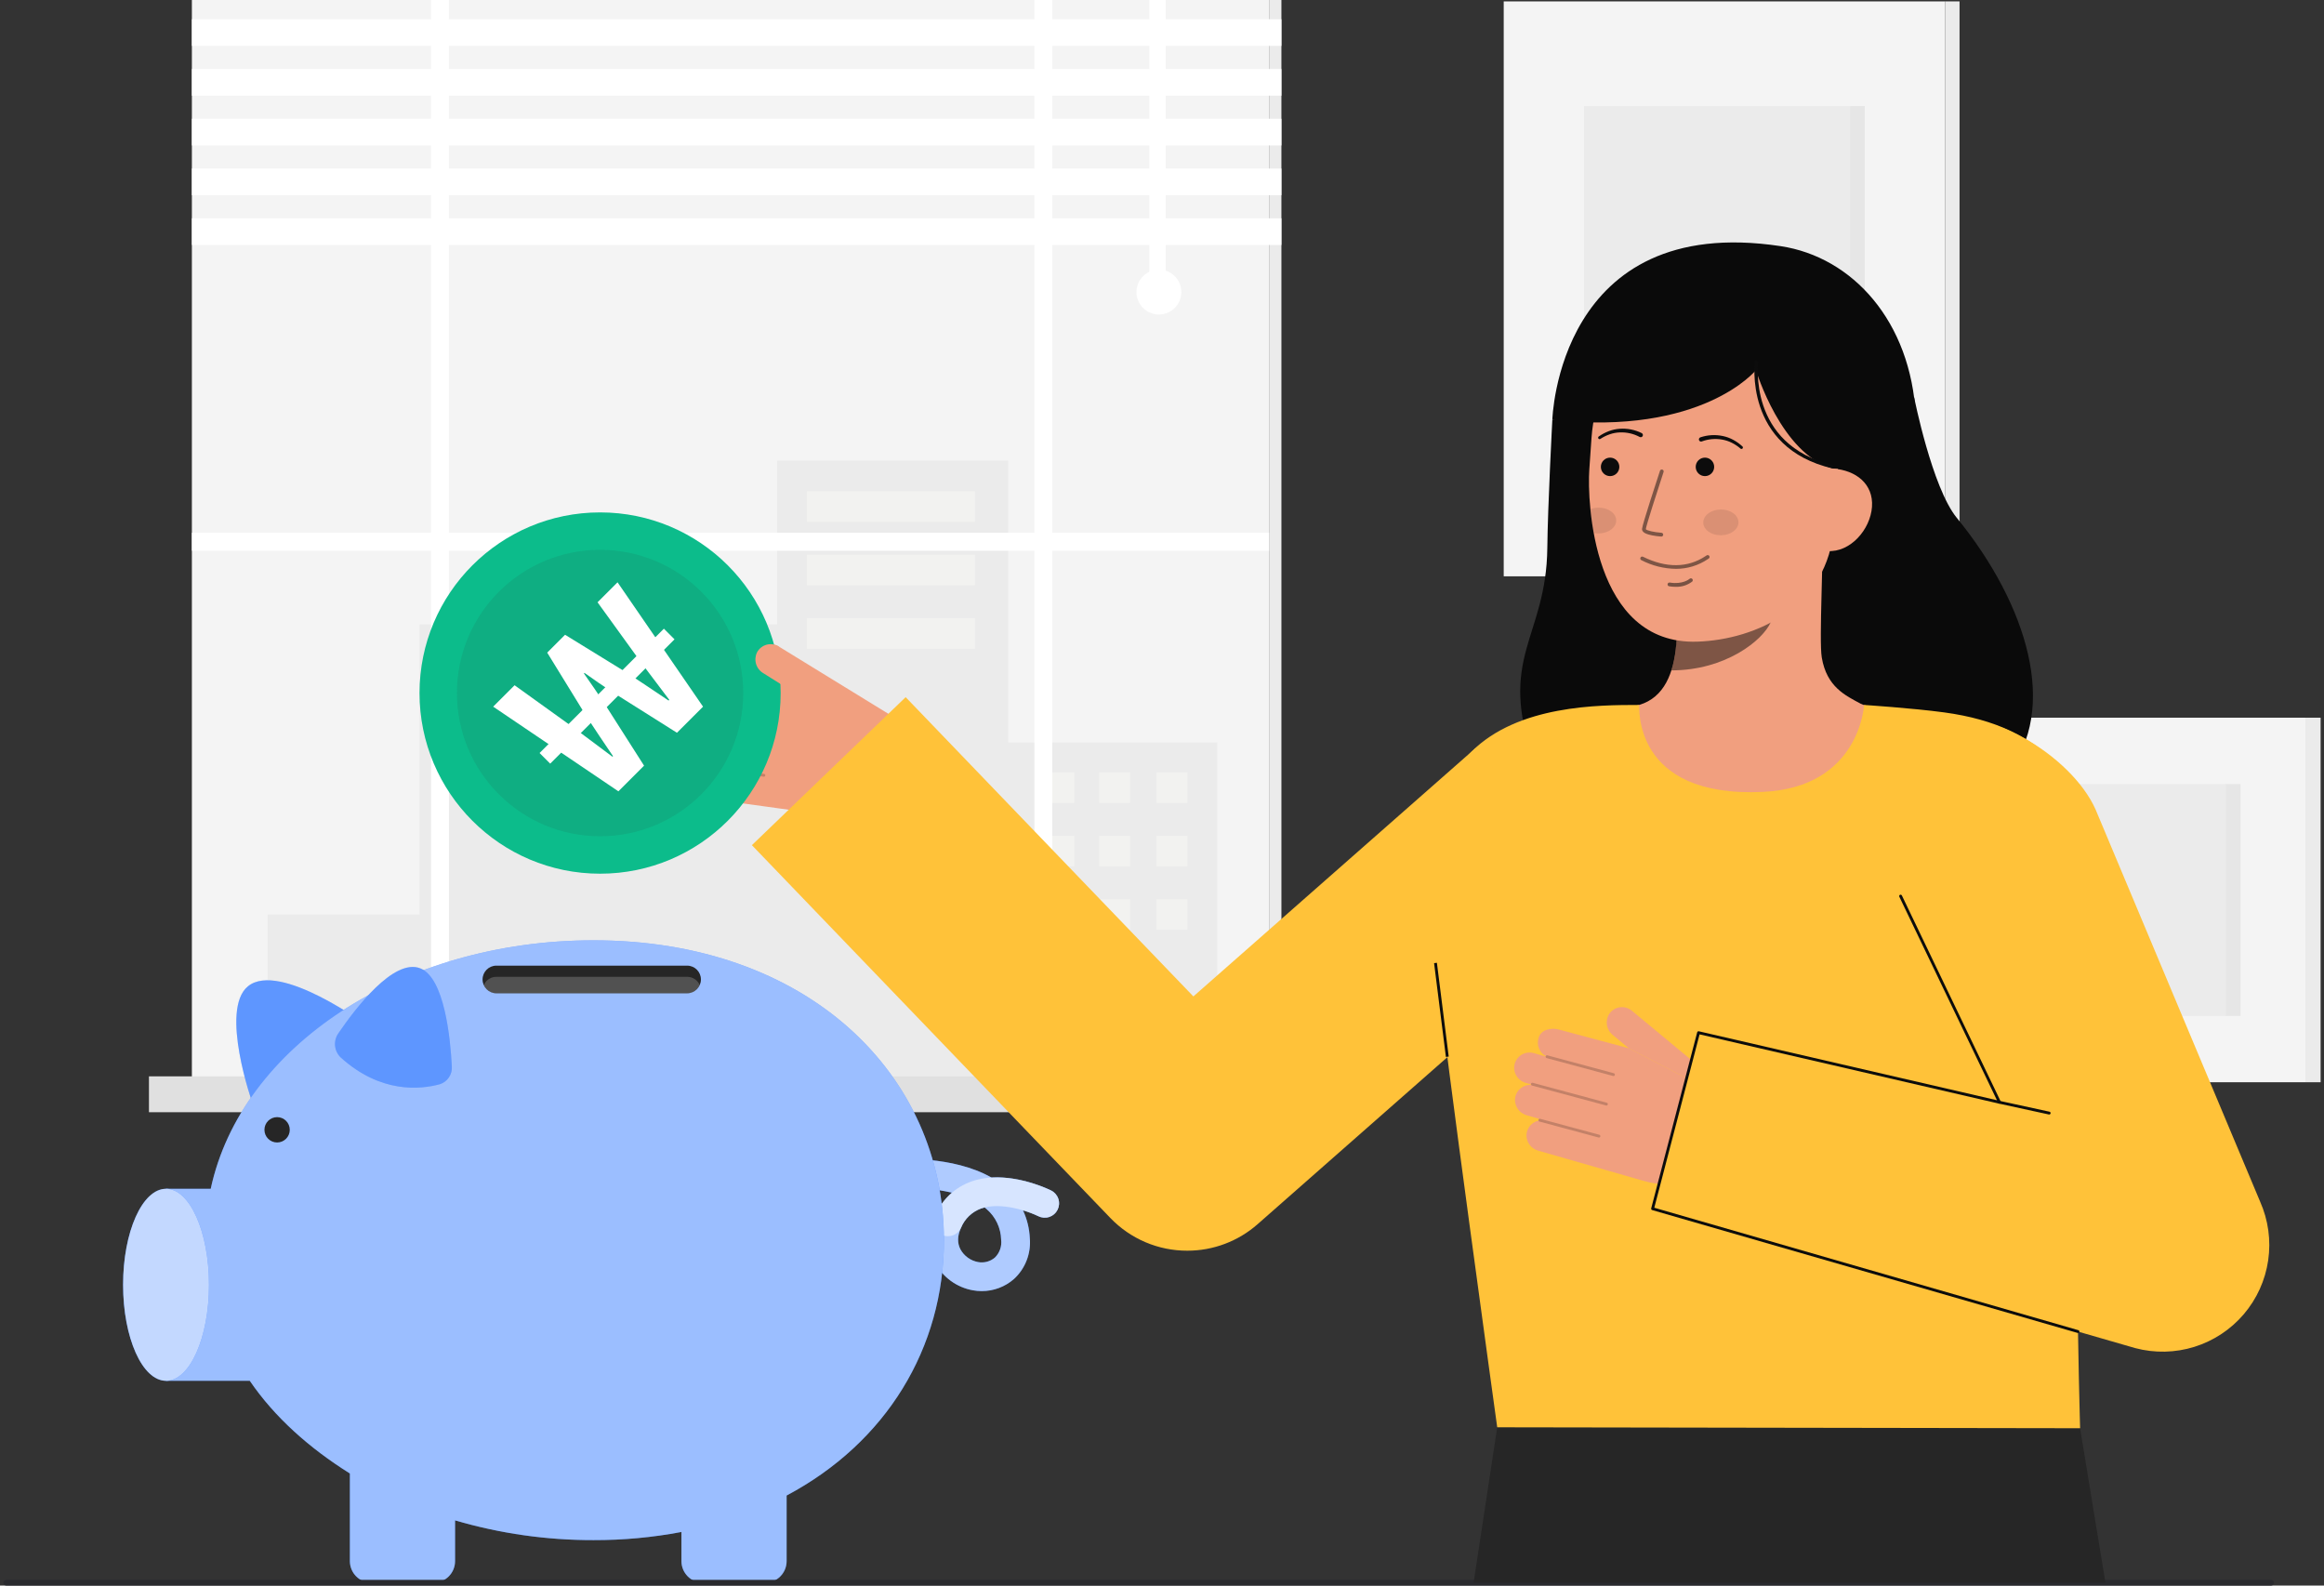 <svg width="343" height="234" viewBox="0 0 343 234" fill="none" xmlns="http://www.w3.org/2000/svg">
<rect x="0" y="0" width="343" height="234" fill="#333333" stroke="none"/>
<g clip-path="url(#clip0_106_2079)">
<path d="M287.096 0.207H221.935V85.053H287.096V0.207Z" fill="#F4F4F4"/>
<path d="M287.096 85.053H289.209V0.207H287.096V85.053Z" fill="#F4F4F4"/>
<path opacity="0.05" d="M287.096 85.053H289.209V0.207H287.096V85.053Z" fill="#292A2E"/>
<path opacity="0.05" d="M275.226 15.663H233.805V69.597H275.226V15.663Z" fill="#292A2E"/>
<path opacity="0.03" d="M275.226 15.663H273.067V69.597H275.226V15.663Z" fill="#292A2E"/>
<path d="M340.386 105.918H287.095V159.718H340.386V105.918Z" fill="#F4F4F4"/>
<path opacity="0.05" d="M330.679 115.719H296.803V149.918H330.679V115.719Z" fill="#292A2E"/>
<path d="M340.386 159.719H342.5V105.918H340.386V159.719Z" fill="#F4F4F4"/>
<path opacity="0.05" d="M340.386 159.719H342.5V105.918H340.386V159.719Z" fill="#292A2E"/>
<path opacity="0.03" d="M330.678 115.719H328.52V149.918H330.678V115.719Z" fill="#292A2E"/>
<path d="M187.302 0H28.32V159.042H187.302V0Z" fill="#F4F4F4"/>
<path d="M189.124 0H187.302V159.042H189.124V0Z" fill="#F4F4F4"/>
<path opacity="0.05" d="M189.124 0H187.302V159.042H189.124V0Z" fill="#292A2E"/>
<path opacity="0.05" d="M148.788 109.593V67.983H114.715V92.158H61.937V134.962H39.506V159.042H61.937H66.258H179.654V109.593H148.788Z" fill="#292A2E"/>
<path opacity="0.34" d="M143.901 72.501H119.089V77.018H143.901V72.501Z" fill="#FFFFFA"/>
<path opacity="0.34" d="M143.901 81.862H119.089V86.38H143.901V81.862Z" fill="#FFFFFA"/>
<path opacity="0.34" d="M143.901 91.225H119.089V95.743H143.901V91.225Z" fill="#FFFFFA"/>
<path opacity="0.34" d="M175.254 113.979H170.681V118.497H175.254V113.979Z" fill="#FFFFFA"/>
<path opacity="0.34" d="M175.254 123.341H170.681V127.859H175.254V123.341Z" fill="#FFFFFA"/>
<path opacity="0.34" d="M175.254 132.703H170.681V137.221H175.254V132.703Z" fill="#FFFFFA"/>
<path opacity="0.34" d="M166.794 113.979H162.221V118.497H166.794V113.979Z" fill="#FFFFFA"/>
<path opacity="0.34" d="M166.794 123.341H162.221V127.859H166.794V123.341Z" fill="#FFFFFA"/>
<path opacity="0.34" d="M166.794 132.703H162.221V137.221H166.794V132.703Z" fill="#FFFFFA"/>
<path opacity="0.34" d="M158.563 113.979H153.989V118.497H158.563V113.979Z" fill="#FFFFFA"/>
<path opacity="0.34" d="M158.563 123.341H153.989V127.859H158.563V123.341Z" fill="#FFFFFA"/>
<path opacity="0.34" d="M158.563 132.703H153.989V137.221H158.563V132.703Z" fill="#FFFFFA"/>
<path d="M187.302 78.629H155.312V0H152.667V78.629H66.259V0H63.613V78.629H28.32V81.275H63.613V159.042H66.259V81.275H152.667V159.042H155.312V81.275H187.302V78.629Z" fill="white"/>
<path d="M193.635 158.85H21.986V164.139H193.635V158.85Z" fill="#F4F4F4"/>
<path opacity="0.1" d="M193.635 158.85H21.986V164.139H193.635V158.85Z" fill="#292A2E"/>
<path opacity="0.1" d="M196.113 158.85H193.635V164.139H196.113V158.85Z" fill="#292A2E"/>
<path opacity="0.1" d="M196.113 158.85H193.635V164.139H196.113V158.85Z" fill="#292A2E"/>
<path d="M189.124 2.839H28.32V6.771H189.124V2.839Z" fill="white"/>
<path d="M189.124 10.184H28.32V14.117H189.124V10.184Z" fill="white"/>
<path d="M189.124 17.529H28.32V21.462H189.124V17.529Z" fill="white"/>
<path d="M189.124 24.875H28.32V28.807H189.124V24.875Z" fill="white"/>
<path d="M189.124 32.219H28.32V36.152H189.124V32.219Z" fill="white"/>
<path d="M172.044 0H169.635V40.587H172.044V0Z" fill="white"/>
<path d="M171.044 46.416C172.873 46.416 174.355 44.933 174.355 43.104C174.355 41.275 172.873 39.792 171.044 39.792C169.216 39.792 167.733 41.275 167.733 43.104C167.733 44.933 169.216 46.416 171.044 46.416Z" fill="white"/>
<path d="M144.885 190.54C144.448 190.54 144.013 190.501 143.583 190.424C142.404 190.212 141.288 189.735 140.321 189.028C139.354 188.321 138.559 187.404 137.999 186.344C137.458 185.274 137.175 184.091 137.172 182.892C137.169 181.692 137.446 180.509 137.982 179.435C138.563 178.126 139.42 176.959 140.496 176.014C137.859 175.414 135.152 175.18 132.452 175.318C131.892 175.36 131.338 175.177 130.912 174.811C130.486 174.444 130.223 173.923 130.182 173.362C130.14 172.802 130.322 172.248 130.689 171.822C131.056 171.396 131.576 171.133 132.137 171.091C132.52 171.062 140.595 170.503 146.324 173.78C150.728 173.515 154.927 175.586 155.141 175.695C155.643 175.947 156.025 176.388 156.202 176.922C156.379 177.455 156.337 178.037 156.085 178.539C155.96 178.788 155.788 179.01 155.577 179.192C155.367 179.374 155.123 179.513 154.859 179.601C154.325 179.778 153.744 179.736 153.242 179.484C152.512 179.137 151.757 178.849 150.982 178.623C151.583 179.911 151.925 181.305 151.99 182.725C152.088 183.846 151.927 184.975 151.518 186.024C151.11 187.073 150.465 188.014 149.634 188.773C148.318 189.919 146.63 190.547 144.885 190.54ZM145.319 178.197C145.141 178.24 144.966 178.292 144.795 178.352C144.128 178.594 143.52 178.974 143.01 179.466C142.499 179.958 142.097 180.551 141.831 181.209C141.292 182.377 141.268 183.446 141.757 184.385C142.022 184.866 142.391 185.283 142.836 185.606C143.281 185.929 143.792 186.149 144.332 186.252C144.77 186.337 145.222 186.322 145.654 186.21C146.086 186.097 146.487 185.889 146.828 185.601C147.176 185.262 147.442 184.848 147.603 184.389C147.765 183.931 147.818 183.442 147.759 182.959C147.737 182.1 147.536 181.255 147.168 180.479C146.8 179.702 146.274 179.011 145.623 178.45C145.524 178.364 145.423 178.279 145.319 178.197Z" fill="#367CFF"/>
<g opacity="0.6">
<path d="M144.885 190.54C144.448 190.54 144.013 190.501 143.583 190.424C142.404 190.212 141.288 189.735 140.321 189.028C139.354 188.321 138.559 187.404 137.999 186.344C137.458 185.274 137.175 184.091 137.172 182.892C137.169 181.692 137.446 180.509 137.982 179.435C138.563 178.126 139.42 176.959 140.496 176.014C137.859 175.414 135.152 175.18 132.452 175.318C131.892 175.36 131.338 175.177 130.912 174.811C130.486 174.444 130.223 173.923 130.182 173.362C130.14 172.802 130.322 172.248 130.689 171.822C131.056 171.396 131.576 171.133 132.137 171.091C132.52 171.062 140.595 170.503 146.324 173.78C150.728 173.515 154.927 175.586 155.141 175.695C155.643 175.947 156.025 176.388 156.202 176.922C156.379 177.455 156.337 178.037 156.085 178.539C155.96 178.788 155.788 179.01 155.577 179.192C155.367 179.374 155.123 179.513 154.859 179.601C154.325 179.778 153.744 179.736 153.242 179.484C152.512 179.137 151.757 178.849 150.982 178.623C151.583 179.911 151.925 181.305 151.99 182.725C152.088 183.846 151.927 184.975 151.518 186.024C151.11 187.073 150.465 188.014 149.634 188.773C148.318 189.919 146.63 190.547 144.885 190.54ZM145.319 178.197C145.141 178.24 144.966 178.292 144.795 178.352C144.128 178.594 143.52 178.974 143.01 179.466C142.499 179.958 142.097 180.551 141.831 181.209C141.292 182.377 141.268 183.446 141.757 184.385C142.022 184.866 142.391 185.283 142.836 185.606C143.281 185.929 143.792 186.149 144.332 186.252C144.77 186.337 145.222 186.322 145.654 186.21C146.086 186.097 146.487 185.889 146.828 185.601C147.176 185.262 147.442 184.848 147.603 184.389C147.765 183.931 147.818 183.442 147.759 182.959C147.737 182.1 147.536 181.255 147.168 180.479C146.8 179.702 146.274 179.011 145.623 178.45C145.524 178.364 145.423 178.279 145.319 178.197Z" fill="white"/>
</g>
<g opacity="0.5">
<path d="M139.906 182.442C139.55 182.442 139.201 182.352 138.889 182.181C138.578 182.01 138.314 181.764 138.123 181.464C137.931 181.165 137.818 180.822 137.794 180.468C137.769 180.113 137.834 179.758 137.983 179.435C138.483 178.257 139.224 177.196 140.158 176.32C141.091 175.444 142.197 174.773 143.405 174.349C148.671 172.5 154.881 175.567 155.143 175.697C155.645 175.949 156.027 176.39 156.204 176.924C156.381 177.457 156.339 178.039 156.087 178.541C155.835 179.044 155.394 179.426 154.86 179.603C154.327 179.78 153.746 179.738 153.243 179.486C151.9 178.818 147.75 177.309 144.795 178.352C144.129 178.593 143.52 178.973 143.01 179.465C142.499 179.957 142.097 180.551 141.831 181.208C141.661 181.576 141.39 181.888 141.049 182.107C140.708 182.326 140.311 182.442 139.906 182.442Z" fill="white"/>
</g>
<path d="M54.323 151.447C54.323 151.447 41.245 141.747 36.592 145.561C32.38 149.014 37.258 162.794 37.258 162.794C37.258 162.794 48.5 163.809 54.323 151.447Z" fill="#367CFF"/>
<g opacity="0.2">
<path d="M54.323 151.447C54.323 151.447 41.245 141.747 36.592 145.561C32.38 149.014 37.258 162.794 37.258 162.794C37.258 162.794 48.5 163.809 54.323 151.447Z" fill="white"/>
</g>
<path d="M139.319 183.032C139.319 158.588 119.22 138.772 87.609 138.772C59.217 138.772 35.606 154.476 31.101 175.441H24.505V203.78H36.865C40.509 209.121 45.615 213.689 51.639 217.457V230.389C51.639 230.809 51.721 231.224 51.881 231.611C52.041 231.998 52.276 232.35 52.572 232.647C52.868 232.943 53.22 233.178 53.607 233.339C53.994 233.499 54.408 233.582 54.827 233.582H59.11C59.208 233.582 59.305 233.575 59.401 233.567C59.498 233.575 59.594 233.582 59.693 233.582H63.976C64.394 233.582 64.809 233.499 65.196 233.339C65.583 233.178 65.935 232.943 66.231 232.647C66.527 232.35 66.762 231.998 66.922 231.611C67.082 231.224 67.164 230.809 67.164 230.389V224.381C73.804 226.327 80.689 227.307 87.607 227.291C91.957 227.304 96.299 226.902 100.573 226.091V230.39C100.572 230.809 100.655 231.225 100.815 231.612C100.975 231.999 101.21 232.351 101.506 232.648C101.802 232.944 102.154 233.179 102.541 233.34C102.928 233.5 103.343 233.583 103.762 233.583H108.044C108.142 233.583 108.239 233.576 108.336 233.568C108.432 233.576 108.528 233.583 108.627 233.583H112.91C113.329 233.583 113.743 233.5 114.131 233.34C114.518 233.179 114.869 232.944 115.165 232.647C115.461 232.351 115.696 231.999 115.856 231.612C116.016 231.224 116.099 230.809 116.098 230.39V220.71C130.787 212.914 139.319 198.956 139.319 183.032Z" fill="#367CFF"/>
<path opacity="0.5" d="M139.319 183.032C139.319 158.588 119.22 138.772 87.609 138.772C59.217 138.772 35.606 154.476 31.101 175.441H24.505V203.78H36.865C40.509 209.121 45.615 213.689 51.639 217.457V230.389C51.639 230.809 51.721 231.224 51.881 231.611C52.041 231.998 52.276 232.35 52.572 232.647C52.868 232.943 53.22 233.178 53.607 233.339C53.994 233.499 54.408 233.582 54.827 233.582H59.11C59.208 233.582 59.305 233.575 59.401 233.567C59.498 233.575 59.594 233.582 59.693 233.582H63.976C64.394 233.582 64.809 233.499 65.196 233.339C65.583 233.178 65.935 232.943 66.231 232.647C66.527 232.35 66.762 231.998 66.922 231.611C67.082 231.224 67.164 230.809 67.164 230.389V224.381C73.804 226.327 80.689 227.307 87.607 227.291C91.957 227.304 96.299 226.902 100.573 226.091V230.39C100.572 230.809 100.655 231.225 100.815 231.612C100.975 231.999 101.21 232.351 101.506 232.648C101.802 232.944 102.154 233.179 102.541 233.34C102.928 233.5 103.343 233.583 103.762 233.583H108.044C108.142 233.583 108.239 233.576 108.336 233.568C108.432 233.576 108.528 233.583 108.627 233.583H112.91C113.329 233.583 113.743 233.5 114.131 233.34C114.518 233.179 114.869 232.944 115.165 232.647C115.461 232.351 115.696 231.999 115.856 231.612C116.016 231.224 116.099 230.809 116.098 230.39V220.71C130.787 212.914 139.319 198.956 139.319 183.032Z" fill="white"/>
<path d="M40.898 168.608C41.931 168.608 42.767 167.771 42.767 166.738C42.767 165.705 41.931 164.868 40.898 164.868C39.866 164.868 39.029 165.705 39.029 166.738C39.029 167.771 39.866 168.608 40.898 168.608Z" fill="#262626"/>
<path d="M50.281 156.058C49.815 155.608 49.522 155.009 49.455 154.365C49.387 153.721 49.548 153.074 49.911 152.538C52.4 148.88 58.099 141.371 62.024 142.907C65.616 144.313 66.478 153.314 66.684 157.371C66.731 157.948 66.58 158.524 66.257 159.004C65.934 159.484 65.458 159.84 64.906 160.013C62.024 160.797 56.169 161.391 50.281 156.058Z" fill="#367CFF"/>
<g opacity="0.2">
<path d="M50.281 156.058C49.815 155.608 49.522 155.009 49.455 154.365C49.387 153.721 49.548 153.074 49.911 152.538C52.4 148.88 58.099 141.371 62.024 142.907C65.616 144.313 66.478 153.314 66.684 157.371C66.731 157.948 66.58 158.524 66.257 159.004C65.934 159.484 65.458 159.84 64.906 160.013C62.024 160.797 56.169 161.391 50.281 156.058Z" fill="white"/>
</g>
<path d="M101.41 142.51H73.262C72.136 142.51 71.222 143.423 71.222 144.55V144.551C71.222 145.678 72.136 146.592 73.262 146.592H101.41C102.537 146.592 103.45 145.678 103.45 144.551V144.55C103.45 143.423 102.537 142.51 101.41 142.51Z" fill="#262626"/>
<path opacity="0.2" d="M103.276 145.377C103.115 145.739 102.854 146.046 102.522 146.261C102.191 146.477 101.804 146.591 101.409 146.591H73.262C72.867 146.591 72.48 146.477 72.149 146.261C71.818 146.045 71.557 145.737 71.397 145.375C71.498 145.144 71.642 144.933 71.821 144.756C72.009 144.565 72.234 144.414 72.481 144.311C72.728 144.208 72.994 144.156 73.262 144.157H101.409C101.805 144.157 102.193 144.272 102.524 144.489C102.856 144.706 103.117 145.014 103.276 145.377Z" fill="white"/>
<path d="M24.505 203.781C28.006 203.781 30.844 197.437 30.844 189.611C30.844 181.785 28.006 175.441 24.505 175.441C21.005 175.441 18.166 181.785 18.166 189.611C18.166 197.437 21.005 203.781 24.505 203.781Z" fill="#367CFF"/>
<g opacity="0.7">
<path d="M24.505 203.781C28.006 203.781 30.844 197.437 30.844 189.611C30.844 181.785 28.006 175.441 24.505 175.441C21.005 175.441 18.166 181.785 18.166 189.611C18.166 197.437 21.005 203.781 24.505 203.781Z" fill="white"/>
</g>
<path d="M335.193 234H0.92C0.809 234 0.702 233.956 0.623 233.877C0.544 233.798 0.5 233.691 0.5 233.58C0.5 233.469 0.544 233.362 0.623 233.283C0.702 233.204 0.809 233.16 0.92 233.16H335.193C335.305 233.16 335.412 233.204 335.49 233.283C335.569 233.362 335.613 233.469 335.613 233.58C335.613 233.691 335.569 233.798 335.49 233.877C335.412 233.956 335.305 234 335.193 234Z" fill="#292A2E"/>
<path d="M282.509 58.639C282.509 58.639 285.148 71.941 288.798 76.417C299.309 89.301 303.876 104.74 296.248 114.11C288.619 123.479 233.141 130.816 226.475 112.417C220.862 96.927 228.233 94.223 228.37 80.825C228.432 74.762 229.109 61.978 229.109 61.978" fill="#0A0A0A"/>
<path d="M237.899 105.061C237.995 105.049 239.067 122.841 259.73 121.29C274.034 120.218 279.134 105.035 279.464 105.035C277.921 104.707 275.325 104.23 274.639 103.864C272.387 102.653 269.601 101.394 268.874 97.018C268.454 94.498 269.165 81.594 268.947 79.04L246.99 83.943C247.297 89.332 249.444 101.826 241.918 104.037C240.664 104.405 239.315 104.742 237.899 105.061Z" fill="#F19F7F"/>
<path opacity="0.5" d="M246.68 98.934C247.024 97.825 247.246 96.682 247.341 95.525C247.582 92.884 247.534 90.225 247.197 87.595C251.66 86.993 255.864 85.15 259.332 82.277C259.739 83.783 261.982 90.365 261.361 91.796C260.188 94.502 254.674 98.934 246.68 98.934Z" fill="#0C0C0C"/>
<path d="M250.495 94.696C259.187 94.41 269.848 89.53 270.662 77.794L271.396 67.205C272.21 55.47 266.708 45.529 255.662 44.763C244.617 43.996 235.701 52.937 234.887 64.672L234.562 69.36C234.251 73.863 234.987 95.208 250.495 94.696Z" fill="#F19F7F"/>
<path d="M237.635 70.266C238.388 70.266 238.999 69.655 238.999 68.902C238.999 68.148 238.388 67.537 237.635 67.537C236.882 67.537 236.271 68.148 236.271 68.902C236.271 69.655 236.882 70.266 237.635 70.266Z" fill="#0C0C0C"/>
<path d="M251.633 70.266C252.386 70.266 252.996 69.655 252.996 68.902C252.996 68.148 252.386 67.537 251.633 67.537C250.879 67.537 250.269 68.148 250.269 68.902C250.269 69.655 250.879 70.266 251.633 70.266Z" fill="#0C0C0C"/>
<path opacity="0.5" d="M245.195 79.186C245.188 79.186 245.181 79.186 245.174 79.186C244.726 79.152 244.281 79.093 243.839 79.009C243.18 78.88 242.308 78.64 242.348 78.053C242.394 77.385 244.726 70.297 244.993 69.491C245.004 69.455 245.022 69.421 245.045 69.392C245.069 69.363 245.098 69.339 245.132 69.321C245.165 69.303 245.201 69.293 245.239 69.29C245.276 69.286 245.314 69.291 245.35 69.303C245.386 69.314 245.419 69.333 245.447 69.358C245.475 69.383 245.498 69.413 245.514 69.447C245.531 69.481 245.54 69.518 245.542 69.556C245.543 69.593 245.537 69.631 245.524 69.666C244.53 72.685 242.939 77.642 242.908 78.092C243.004 78.288 244.104 78.551 245.215 78.628C245.287 78.633 245.353 78.666 245.402 78.72C245.45 78.773 245.475 78.844 245.473 78.915C245.471 78.987 245.441 79.056 245.39 79.106C245.338 79.157 245.27 79.186 245.198 79.187L245.195 79.186Z" fill="#0C0C0C"/>
<path opacity="0.5" d="M247.382 83.952C245.592 83.932 243.833 83.491 242.245 82.666C242.212 82.65 242.183 82.627 242.159 82.599C242.134 82.572 242.116 82.54 242.104 82.505C242.093 82.47 242.088 82.433 242.09 82.397C242.093 82.36 242.102 82.324 242.119 82.291C242.135 82.259 242.157 82.229 242.185 82.205C242.213 82.181 242.245 82.162 242.279 82.151C242.314 82.139 242.351 82.134 242.387 82.137C242.424 82.139 242.46 82.149 242.493 82.165C245.918 83.861 249.118 83.823 251.746 82.053C251.799 82.015 251.854 81.981 251.911 81.949C251.977 81.916 252.054 81.91 252.124 81.933C252.195 81.957 252.253 82.007 252.287 82.073C252.32 82.139 252.326 82.216 252.303 82.287C252.279 82.357 252.229 82.416 252.163 82.449C252.142 82.461 252.107 82.484 252.06 82.517C250.678 83.45 249.049 83.95 247.382 83.952Z" fill="#0C0C0C"/>
<path d="M280.466 69.791L270.571 69.161C262.885 67.061 259.164 54.621 259.164 54.621C259.164 54.621 251.283 64.362 229.109 61.978C229.109 61.978 229.875 31.345 262.806 36.327C273.425 37.933 282.033 47.428 282.753 61.393C283.257 71.18 280.466 69.791 280.466 69.791Z" fill="#0A0A0A"/>
<path d="M269.728 81.322C273.085 81.555 276.055 78.151 276.288 74.793C276.521 71.435 273.928 69.394 270.571 69.162L268.686 71.292L266.842 81.12L269.728 81.322Z" fill="#F19F7F"/>
<path d="M241.98 64.475C241.086 64.002 240.083 63.775 239.073 63.816C238.565 63.834 238.063 63.927 237.583 64.094C237.099 64.26 236.638 64.486 236.21 64.766L236.196 64.775C236.173 64.79 236.146 64.8 236.119 64.805C236.091 64.81 236.063 64.809 236.035 64.803C236.008 64.797 235.982 64.786 235.959 64.77C235.936 64.754 235.916 64.733 235.901 64.71C235.886 64.686 235.876 64.66 235.871 64.632C235.866 64.604 235.866 64.576 235.872 64.549C235.878 64.521 235.89 64.495 235.906 64.472C235.922 64.449 235.942 64.43 235.966 64.414C236.417 64.096 236.906 63.836 237.421 63.639C237.941 63.439 238.487 63.318 239.042 63.28C240.166 63.197 241.291 63.417 242.301 63.917C242.338 63.936 242.372 63.962 242.399 63.994C242.427 64.026 242.448 64.063 242.461 64.103C242.474 64.144 242.479 64.186 242.476 64.228C242.473 64.27 242.461 64.311 242.442 64.349C242.423 64.386 242.397 64.42 242.365 64.447C242.333 64.475 242.296 64.496 242.256 64.509C242.216 64.522 242.174 64.527 242.132 64.524C242.09 64.52 242.049 64.509 242.011 64.49L242.003 64.486L241.98 64.475Z" fill="#0C0C0C"/>
<path d="M250.955 64.544C252.022 64.184 253.167 64.116 254.269 64.349C254.814 64.46 255.34 64.653 255.827 64.921C256.312 65.185 256.762 65.508 257.166 65.884C257.207 65.921 257.233 65.973 257.236 66.029C257.24 66.084 257.222 66.139 257.186 66.181C257.151 66.224 257.1 66.251 257.044 66.256C256.989 66.261 256.934 66.245 256.89 66.21L256.878 66.2C256.491 65.864 256.064 65.579 255.607 65.349C255.154 65.119 254.668 64.959 254.167 64.874C253.172 64.698 252.147 64.789 251.198 65.138L251.175 65.147C251.136 65.162 251.094 65.169 251.052 65.168C251.01 65.167 250.968 65.158 250.93 65.141C250.891 65.124 250.857 65.099 250.828 65.069C250.799 65.038 250.776 65.002 250.761 64.963C250.746 64.924 250.738 64.882 250.739 64.84C250.74 64.797 250.75 64.756 250.767 64.717C250.784 64.679 250.808 64.644 250.839 64.615C250.87 64.586 250.905 64.563 250.945 64.548L250.955 64.544Z" fill="#0C0C0C"/>
<path opacity="0.52" d="M247.315 86.603C246.992 86.604 246.669 86.578 246.35 86.525C246.313 86.519 246.279 86.506 246.248 86.486C246.216 86.467 246.189 86.442 246.168 86.412C246.147 86.382 246.131 86.348 246.123 86.313C246.114 86.277 246.113 86.24 246.119 86.204C246.125 86.167 246.138 86.133 246.157 86.102C246.177 86.07 246.202 86.043 246.232 86.022C246.262 86 246.295 85.985 246.331 85.977C246.367 85.968 246.404 85.967 246.44 85.973C248.36 86.288 249.332 85.454 249.373 85.418C249.401 85.394 249.432 85.375 249.467 85.363C249.502 85.351 249.538 85.346 249.575 85.348C249.612 85.35 249.647 85.359 249.681 85.375C249.714 85.391 249.743 85.413 249.768 85.441C249.792 85.468 249.811 85.5 249.823 85.534C249.835 85.569 249.84 85.606 249.838 85.642C249.836 85.679 249.827 85.715 249.811 85.748C249.795 85.781 249.773 85.811 249.746 85.835C249.048 86.364 248.19 86.635 247.315 86.603Z" fill="#0C0C0C"/>
<path d="M259.259 53.26C259.259 53.26 257.496 65.881 270.568 68.9" stroke="#0C0C0C" stroke-width="0.5" stroke-miterlimit="10"/>
<path opacity="0.1" d="M254.003 79C255.437 78.984 256.591 78.119 256.58 77.066C256.569 76.013 255.397 75.172 253.962 75.188C252.527 75.203 251.374 76.069 251.385 77.121C251.396 78.174 252.568 79.015 254.003 79Z" fill="#0C0C0C"/>
<path opacity="0.1" d="M238.537 76.799C238.545 77.849 237.391 78.715 235.956 78.731C235.708 78.734 235.461 78.71 235.218 78.662C234.992 77.436 234.833 76.249 234.727 75.145C235.106 74.996 235.51 74.919 235.918 74.919C237.351 74.903 238.526 75.744 238.537 76.799Z" fill="#0C0C0C"/>
<path d="M307.003 210.777L310.742 233.58H217.489L220.975 210.64L307.003 210.777Z" fill="#262626"/>
<path d="M260.203 116.868C274.518 116.193 275.12 104.039 275.12 104.039C275.12 104.039 282.213 104.497 286.928 105.135C294.647 106.18 299.739 108.798 303.791 112.853C307.561 116.624 309.856 120.704 307.427 146.753C305.669 165.615 307.003 210.777 307.003 210.777L220.975 210.639C220.975 210.639 212.948 152.724 212.225 144.233C210.847 128.025 213.784 114.322 217.148 110.957C224.064 104.039 235.97 104.039 241.916 104.039C242.011 104.039 240.71 117.787 260.203 116.868Z" fill="#FFC239"/>
<path d="M114.93 95.404C114.666 95.242 114.372 95.136 114.066 95.091C113.76 95.047 113.449 95.065 113.15 95.145C112.851 95.225 112.572 95.365 112.33 95.557C112.087 95.748 111.886 95.987 111.738 96.259C111.472 96.796 111.418 97.413 111.589 97.987C111.76 98.561 112.142 99.049 112.659 99.351L115.278 100.959L104.685 99.681C103.509 99.518 101.963 100.071 101.868 101.404C101.798 101.913 101.902 102.432 102.165 102.874C102.427 103.317 102.832 103.657 103.313 103.84C103.308 103.851 103.304 103.863 103.302 103.875C103.302 103.884 103.302 103.893 103.302 103.901L101.49 103.649C101.156 103.603 100.816 103.632 100.495 103.733C100.174 103.835 99.879 104.006 99.632 104.235C99.384 104.464 99.191 104.745 99.065 105.058C98.94 105.37 98.885 105.707 98.906 106.044C98.949 106.579 99.177 107.084 99.549 107.471C99.922 107.858 100.417 108.105 100.95 108.169L101.722 108.276C101.729 108.301 101.74 108.323 101.756 108.344C101.223 108.392 100.725 108.626 100.348 109.005C99.971 109.384 99.739 109.884 99.694 110.417C99.665 111.015 99.864 111.602 100.25 112.059C100.637 112.516 101.183 112.81 101.777 112.88L103.673 113.142C103.643 113.157 103.618 113.18 103.598 113.207C103.579 113.234 103.566 113.265 103.561 113.298C103.558 113.338 103.566 113.378 103.584 113.413C103.129 113.585 102.741 113.897 102.477 114.305C102.212 114.714 102.085 115.196 102.115 115.681C102.158 116.217 102.386 116.721 102.758 117.109C103.131 117.496 103.626 117.743 104.159 117.807L120.322 120.043C122.584 120.356 124.887 119.986 126.936 118.981C128.986 117.976 130.689 116.381 131.827 114.401L135.49 108.027L114.93 95.404Z" fill="#F19F7F"/>
<g opacity="0.2">
<path d="M113.792 105.156C113.784 105.21 113.755 105.259 113.711 105.293C113.668 105.326 113.613 105.341 113.558 105.334L103.486 104.106C103.458 104.104 103.431 104.096 103.406 104.082C103.381 104.069 103.359 104.051 103.341 104.029C103.323 104.007 103.31 103.982 103.302 103.955C103.294 103.928 103.292 103.899 103.295 103.871C103.299 103.843 103.308 103.816 103.322 103.792C103.336 103.767 103.355 103.746 103.378 103.729C103.4 103.712 103.426 103.7 103.453 103.693C103.48 103.686 103.509 103.685 103.537 103.689L113.61 104.917C113.665 104.924 113.715 104.952 113.749 104.996C113.784 105.04 113.799 105.096 113.792 105.151L113.792 105.156Z" fill="#0C0C0C"/>
</g>
<g opacity="0.2">
<path d="M113.373 109.615C113.365 109.669 113.336 109.718 113.292 109.751C113.249 109.785 113.194 109.8 113.14 109.793L101.9 108.423C101.844 108.416 101.794 108.387 101.76 108.343C101.726 108.3 101.71 108.244 101.717 108.189C101.725 108.134 101.754 108.085 101.798 108.051C101.841 108.017 101.896 108.001 101.951 108.005L113.192 109.376C113.219 109.379 113.245 109.388 113.269 109.402C113.293 109.415 113.315 109.433 113.332 109.455C113.349 109.477 113.361 109.502 113.369 109.528C113.376 109.555 113.378 109.583 113.375 109.61L113.373 109.615Z" fill="#0C0C0C"/>
</g>
<g opacity="0.2">
<path d="M112.947 114.447C112.939 114.501 112.91 114.55 112.867 114.583C112.823 114.617 112.768 114.632 112.714 114.625L103.747 113.533C103.692 113.526 103.641 113.498 103.607 113.454C103.573 113.41 103.557 113.354 103.564 113.299C103.571 113.244 103.599 113.193 103.643 113.159C103.687 113.125 103.743 113.109 103.798 113.116L112.765 114.208C112.792 114.211 112.819 114.22 112.843 114.234C112.867 114.247 112.888 114.265 112.905 114.287C112.922 114.309 112.934 114.334 112.942 114.36C112.949 114.387 112.951 114.415 112.948 114.442L112.947 114.447Z" fill="#0C0C0C"/>
</g>
<path d="M88.567 128.94C103.285 128.94 115.217 117.004 115.217 102.28C115.217 87.556 103.285 75.621 88.567 75.621C73.849 75.621 61.918 87.556 61.918 102.28C61.918 117.004 73.849 128.94 88.567 128.94Z" fill="#0CBC8B"/>
<g opacity="0.1">
<path d="M88.567 123.414C100.235 123.414 109.694 113.952 109.694 102.28C109.694 90.608 100.235 81.146 88.567 81.146C76.9 81.146 67.441 90.608 67.441 102.28C67.441 113.952 76.9 123.414 88.567 123.414Z" fill="#292A2E"/>
</g>
<path fill-rule="evenodd" clip-rule="evenodd" d="M99.551 94.352L81.205 112.698L79.635 111.129L97.982 92.782L99.551 94.352Z" fill="white"/>
<path d="M91.268 116.783L95.056 112.995L89.092 103.641C88.129 102.176 87.145 100.773 86.183 99.392L86.266 99.308C87.627 100.292 89.05 101.255 90.515 102.217L99.911 108.14L103.762 104.289L91.143 85.936L88.192 88.887L94.533 97.655C95.914 99.497 97.337 101.38 98.781 103.285L98.677 103.389C96.668 102.05 94.679 100.69 92.754 99.434L83.399 93.679L80.763 96.316L86.518 105.671C87.794 107.617 89.133 109.626 90.473 111.593L90.389 111.677C88.506 110.254 86.601 108.852 84.739 107.449L75.949 101.129L72.789 104.289L91.268 116.783Z" fill="white"/>
<path d="M116.219 101.585L112.659 99.351C112.143 99.049 111.76 98.561 111.589 97.987C111.419 97.413 111.472 96.796 111.739 96.259C111.886 95.987 112.087 95.748 112.33 95.557C112.572 95.365 112.852 95.225 113.15 95.145C113.449 95.065 113.761 95.047 114.067 95.091C114.373 95.136 114.666 95.242 114.93 95.404" fill="#F19F7F"/>
<path d="M251.914 158.337L240.841 149.157C240.603 148.96 240.327 148.813 240.031 148.726C239.734 148.639 239.423 148.613 239.116 148.65C238.809 148.687 238.513 148.786 238.246 148.942C237.978 149.097 237.745 149.305 237.561 149.553C237.221 150.047 237.081 150.651 237.169 151.243C237.257 151.836 237.567 152.373 238.036 152.746L240.402 154.707L251.538 160.477L251.914 158.337Z" fill="#F19F7F"/>
<path d="M240.402 154.706L230.095 151.945C228.954 151.618 227.346 151.945 227.064 153.25C226.922 153.745 226.953 154.273 227.15 154.748C227.347 155.223 227.699 155.618 228.149 155.867C228.143 155.877 228.138 155.887 228.135 155.898C228.135 155.907 228.135 155.916 228.135 155.925L226.376 155.42C226.052 155.328 225.711 155.308 225.379 155.363C225.046 155.417 224.73 155.545 224.453 155.737C224.176 155.929 223.944 156.18 223.776 156.472C223.608 156.765 223.506 157.09 223.479 157.427C223.446 157.963 223.6 158.495 223.914 158.931C224.228 159.367 224.684 159.682 225.203 159.821L225.952 160.035C225.956 160.06 225.964 160.083 225.975 160.105C225.441 160.078 224.915 160.24 224.488 160.562C224.061 160.885 223.762 161.348 223.642 161.869C223.529 162.457 223.643 163.066 223.962 163.572C224.28 164.079 224.779 164.446 225.357 164.599L227.197 165.127C227.165 165.138 227.137 165.156 227.114 165.18C227.091 165.205 227.074 165.234 227.064 165.266C227.055 165.305 227.057 165.345 227.07 165.383C226.596 165.489 226.168 165.743 225.85 166.11C225.531 166.476 225.337 166.935 225.298 167.419C225.265 167.956 225.419 168.487 225.733 168.924C226.047 169.36 226.503 169.674 227.022 169.813L242.707 174.31C244.901 174.939 247.233 174.899 249.404 174.193C251.575 173.488 253.486 172.15 254.892 170.351L259.419 164.558L240.402 154.706Z" fill="#F19F7F"/>
<g opacity="0.2">
<path d="M238.337 158.651C238.322 158.704 238.286 158.748 238.239 158.775C238.191 158.802 238.134 158.809 238.081 158.795L228.281 156.156C228.254 156.149 228.228 156.137 228.205 156.121C228.183 156.104 228.163 156.083 228.149 156.059C228.134 156.035 228.125 156.008 228.121 155.98C228.117 155.952 228.119 155.924 228.126 155.896C228.134 155.869 228.146 155.844 228.164 155.821C228.181 155.799 228.203 155.781 228.227 155.767C228.252 155.754 228.279 155.745 228.307 155.742C228.335 155.739 228.364 155.742 228.391 155.75L238.189 158.389C238.215 158.396 238.24 158.408 238.262 158.425C238.284 158.442 238.302 158.463 238.316 158.487C238.33 158.511 238.339 158.537 238.342 158.565C238.346 158.592 238.344 158.62 238.337 158.646L238.337 158.651Z" fill="#0C0C0C"/>
</g>
<g opacity="0.2">
<path d="M237.293 163.006C237.278 163.059 237.242 163.103 237.194 163.13C237.147 163.157 237.09 163.164 237.037 163.149L226.102 160.205C226.076 160.197 226.051 160.185 226.029 160.168C226.007 160.151 225.989 160.13 225.975 160.107C225.961 160.083 225.952 160.056 225.949 160.029C225.945 160.002 225.947 159.974 225.954 159.947C225.97 159.894 226.006 159.85 226.054 159.822C226.102 159.795 226.158 159.786 226.212 159.799L237.147 162.744C237.173 162.751 237.198 162.763 237.22 162.78C237.242 162.797 237.26 162.818 237.274 162.842C237.288 162.866 237.297 162.892 237.3 162.919C237.304 162.947 237.302 162.975 237.295 163.001L237.293 163.006Z" fill="#0C0C0C"/>
</g>
<g opacity="0.2">
<path d="M236.19 167.73C236.174 167.782 236.139 167.827 236.091 167.854C236.043 167.881 235.987 167.888 235.934 167.873L227.211 165.524C227.184 165.517 227.16 165.505 227.138 165.488C227.116 165.471 227.097 165.45 227.084 165.426C227.056 165.378 227.048 165.32 227.063 165.267C227.077 165.213 227.113 165.167 227.161 165.139C227.209 165.111 227.266 165.104 227.32 165.118L236.043 167.468C236.069 167.475 236.094 167.487 236.116 167.504C236.138 167.521 236.156 167.542 236.17 167.566C236.184 167.589 236.193 167.616 236.196 167.643C236.2 167.671 236.198 167.698 236.191 167.725L236.19 167.73Z" fill="#0C0C0C"/>
</g>
<path d="M243.904 178.383L315.142 198.955C318.012 199.716 321.038 199.651 323.872 198.767C326.706 197.882 329.232 196.214 331.159 193.955C333.086 191.695 334.335 188.937 334.763 185.998C335.19 183.059 334.778 180.059 333.575 177.344L309.287 119.464C305.76 111.512 292.59 103.351 284.641 106.88C276.692 110.408 276.975 124.286 280.501 132.238L295.105 162.676L250.691 152.403L243.904 178.383Z" fill="#FFC239"/>
<path d="M306.69 196.724C306.671 196.724 306.651 196.721 306.632 196.716L243.846 178.585C243.793 178.57 243.749 178.535 243.722 178.487C243.694 178.439 243.687 178.383 243.701 178.33L250.487 152.35C250.501 152.297 250.535 152.251 250.582 152.223C250.629 152.194 250.686 152.185 250.739 152.198L294.731 162.372L280.316 132.329C280.295 132.279 280.294 132.223 280.313 132.173C280.332 132.122 280.37 132.081 280.418 132.058C280.467 132.035 280.523 132.031 280.574 132.047C280.625 132.064 280.668 132.099 280.694 132.147L295.298 162.584C295.315 162.62 295.321 162.66 295.317 162.699C295.312 162.738 295.297 162.776 295.272 162.807C295.247 162.837 295.214 162.86 295.177 162.873C295.14 162.886 295.1 162.888 295.062 162.88L250.842 152.654L244.159 178.238L306.749 196.312C306.797 196.326 306.839 196.357 306.866 196.4C306.894 196.442 306.905 196.493 306.898 196.543C306.891 196.593 306.866 196.639 306.828 196.672C306.79 196.705 306.741 196.724 306.69 196.724Z" fill="#0C0C0C"/>
<path d="M302.441 164.481C302.426 164.481 302.411 164.48 302.396 164.476L295.063 162.88C295.036 162.875 295.01 162.864 294.987 162.848C294.965 162.832 294.945 162.812 294.93 162.789C294.915 162.766 294.904 162.74 294.899 162.712C294.894 162.685 294.895 162.657 294.901 162.63C294.907 162.603 294.918 162.577 294.934 162.554C294.95 162.532 294.97 162.512 294.993 162.497C295.017 162.482 295.043 162.472 295.07 162.468C295.098 162.463 295.126 162.464 295.153 162.47L302.486 164.066C302.536 164.077 302.581 164.107 302.611 164.149C302.641 164.191 302.654 164.242 302.649 164.293C302.643 164.345 302.619 164.392 302.581 164.427C302.543 164.461 302.493 164.481 302.441 164.481Z" fill="#0C0C0C"/>
<path d="M211.426 134.723L210.491 122.61" stroke="#0C0C0C" stroke-linecap="round" stroke-linejoin="round"/>
<path d="M175.227 184.579C173.107 184.582 171.008 184.156 169.057 183.326C167.106 182.495 165.344 181.279 163.875 179.749L110.971 124.729L133.666 102.889L176.131 147.053L217.729 110.449L238.527 134.101L185.623 180.656C182.751 183.188 179.054 184.584 175.227 184.579Z" fill="#FFC239"/>
<path d="M212.073 142.088L211.656 142.14L213.4 155.981L213.816 155.929L212.073 142.088Z" fill="#0C0C0C"/>
</g>
<defs>
<clipPath id="clip0_106_2079">
<rect width="342" height="234" fill="white" transform="translate(0.5)"/>
</clipPath>
</defs>
</svg>
